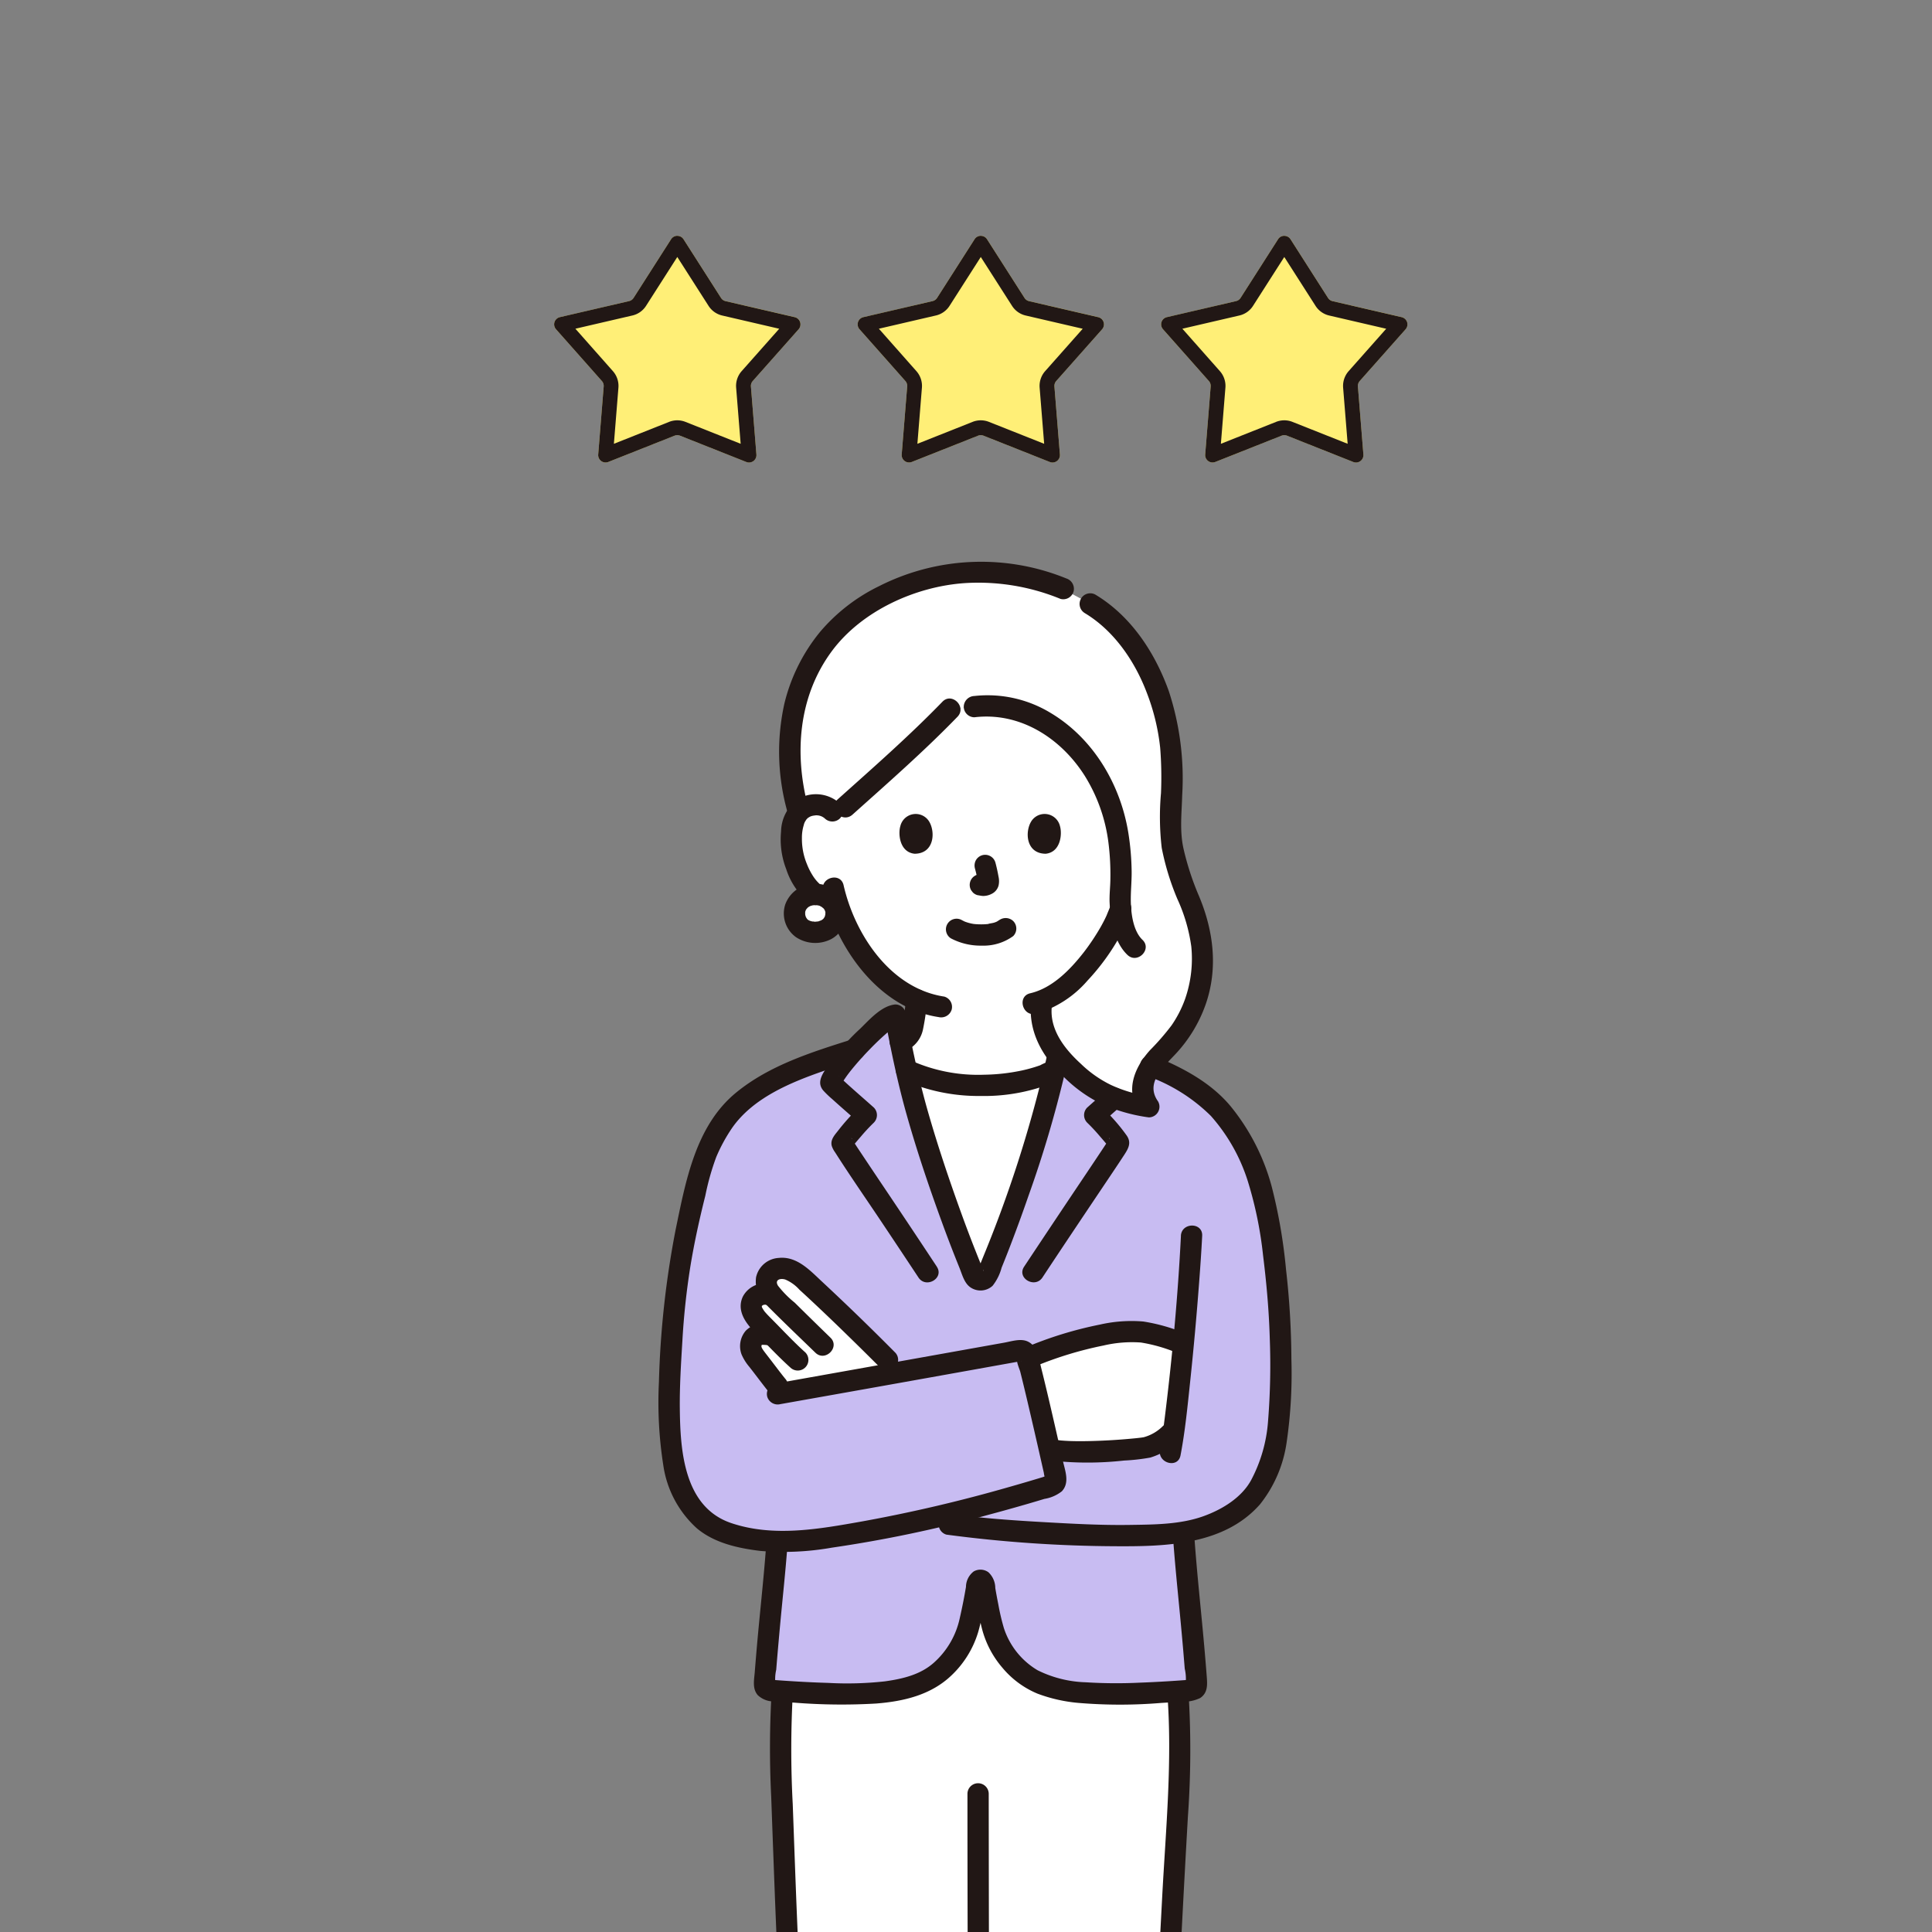 <svg xmlns="http://www.w3.org/2000/svg" width="261" height="261"><rect width="100%" height="100%" fill="#808080" stroke="none"/><defs><clipPath id="a"><path transform="translate(.166 .239)" fill="#fff" stroke="#707070" d="M0 0h261v261H0z"/></clipPath><clipPath id="c"><path transform="translate(.166 .071)" fill="#fff" stroke="#707070" d="M0 0h261v261H0z"/></clipPath></defs><g transform="translate(-.166 -.239)" clip-path="url(#a)"><g clip-path="url(#a)"><g transform="translate(0 47.168)" clip-path="url(#c)"><path d="M128.498 48.886c-3.712 3.84-7.766 7.472-11.816 11.1l-2.232 2-.133.119-1.712.517a3.125 3.125 0 00-2.257-.827 2.9 2.9 0 00-2.6 1.446c-.884 1.534-.847 4.36-.253 6.109a9.431 9.431 0 002.769 4.491 3.377 3.377 0 002.872.72 23.744 23.744 0 004.505 8.5 17.578 17.578 0 006.363 5.08 27.909 27.909 0 01-.319 2.362c-.244 1.351-.177 2.562-1.893 3.286.225 1.123.5 2.429.817 3.823a23.56 23.56 0 009.892 2.079 24.189 24.189 0 0010.123-1.978c.164-.717.316-1.412.454-2.072a12.423 12.423 0 01-.719-.986 9.31 9.31 0 01-1.427-6.383c5.195-2.037 9.42-9.267 10.142-11.23a11.591 11.591 0 00.5-1.247c-.068-.63-.08-1.048-.08-1.048.442-6.58-.2-12.836-4.069-18.4-3.533-5.084-9.267-8.644-15.62-7.818l-3.3.354z" fill="#fff"/><path d="M136.533 117.579c1.487-4.083 3-8.617 4.364-13.2.653-2.194 1.238-4.53 1.729-6.665a24.242 24.242 0 01-10.125 1.974 23.773 23.773 0 01-9.893-2.066c.494 2.162 1.085 4.533 1.748 6.757a218.231 218.231 0 007.414 21.032.928.928 0 001.713 0c.962-2.288 2-4.948 3.05-7.832zm-12.396 202.237c2.033-1.417 3.83-2.662 4.406-3.022 3.7-2.309 3.284-5.451 3.2-7.6a71.497 71.497 0 00-.285-4.2c-.515.615-1.026 1.246-1.026 1.246a68.638 68.638 0 01-9.71 7.927 7.793 7.793 0 01-6.93.922c-2.134-.777-4.032-2.346-3.761-4.956l.188-1.816-.349.359c-2.4 2.458-5.036 4.876-7.433 7.262a8.255 8.255 0 00-2.724 5.869 5.026 5.026 0 002.385 3.763 9.642 9.642 0 004.331 1.525 16.366 16.366 0 0010.192-2.092c.559-.323 4.326-2.966 7.513-5.186z" fill="#fff"/><path d="M134.02 255.996h-1.586c-4.861.1-12.17.189-17.422.186.875 14.229 1.75 28.074 2.041 40.61a10.277 10.277 0 01-1.962 5.634 41.624 41.624 0 01-4.868 5.888l-.189 1.818c-.271 2.61 1.627 4.179 3.761 4.956a7.8 7.8 0 006.93-.921 68.591 68.591 0 009.71-7.927s.379-.467.812-.99h2.539l.935.99a68.638 68.638 0 009.71 7.927 7.793 7.793 0 006.93.921c2.134-.777 4.032-2.346 3.761-4.956l-.188-1.816a41.77 41.77 0 01-4.869-5.89 10.275 10.275 0 01-1.962-5.634c.293-12.643 1.181-26.617 2.061-40.973-5.284.14-10.143.172-16.145.177z" fill="#fff"/><path d="M141.02 319.816c-2.033-1.417-3.83-2.662-4.406-3.022-3.7-2.31-3.284-5.451-3.2-7.6a39.225 39.225 0 01.375-3.94l.935.99a68.638 68.638 0 009.71 7.927 7.793 7.793 0 006.93.921c2.134-.777 4.032-2.346 3.761-4.956l-.188-1.816.349.359c2.4 2.458 5.036 4.876 7.433 7.262a8.255 8.255 0 012.724 5.869 5.026 5.026 0 01-2.385 3.763 9.642 9.642 0 01-4.331 1.525 16.365 16.365 0 01-10.192-2.092c-.559-.323-4.326-2.966-7.513-5.186zm15.752-150.773c3.456 9.925 2.932 20.734 2.334 31.226-1.778 31.2-3.139 69.768-5.5 101.008a.719.719 0 01-.51.638 37.546 37.546 0 01-20.572.076 37.526 37.526 0 01-20.563-.076.721.721 0 01-.51-.643c-2.22-32.661-4.375-68.417-5.5-101-.362-10.5-1.121-21.3 2.334-31.226l4.411-5.734h41.547l2.524 5.734zm-1.333-35.874a9.807 9.807 0 00-1.922-.21 27.69 27.69 0 00-8.1 1.385 43.509 43.509 0 00-6.458 2.213c.9 3.024 2.268 8.232 3.309 12.393.355.047.559.076.559.076 3.112.453 10.644-.1 12.35-.438a9.011 9.011 0 003.126-1.872l.428-.385c.418-3.043.879-7.319 1.292-11.712l-.446-.163a30.209 30.209 0 00-4.135-1.287zm-37.973 1.034c-3.01-2.963-6.864-6.669-9.226-8.761a4.074 4.074 0 00-2.162-1.013 2.369 2.369 0 00-1.916.581 1.97 1.97 0 00-.3 2.183 3.5 3.5 0 00.516.773l-.512-.052a2.062 2.062 0 00-1.838.606 1.615 1.615 0 00-.25 1.7 6.257 6.257 0 001.387 1.819c.449.449.892.9 1.335 1.359l-.6-.045a2 2 0 00-1.967.492 1.882 1.882 0 00-.27 1.637 4.478 4.478 0 00.81 1.3c1 1.29 1.787 2.355 2.719 3.518l.341.426c2.557-.492 9.093-1.65 15.769-2.827l-1.22-1.1a326.306 326.306 0 00-2.62-2.606zM114.317 62.2l-1.736.4a3.128 3.128 0 00-2.233-.8 3 3 0 00-2.3 1.007c-3.217-11.37.369-20.175 5.678-25.257a28.632 28.632 0 0118.4-7.192A29.16 29.16 0 01143.07 32.3c5.606 2.938 5.488 2.885 8.054 5.361 4.026 3.884 6.823 10.872 7.269 17.129a80.76 80.76 0 01-.168 9.745c0 3.677 1.865 8.462 2.815 10.642a17.573 17.573 0 01-2.849 19.018c-1.5 1.65-3.4 3.239-3.652 5.43a4.14 4.14 0 00.83 2.96c-3.005-.374-6.923-1.8-9.013-3.715a21.819 21.819 0 01-4-4.215 9.314 9.314 0 01-1.428-6.382c5.195-2.038 9.423-9.269 10.146-11.232l.488-1.325c-.06-.587-.072-.97-.072-.97.442-6.58-.2-12.836-4.069-18.4-3.533-5.084-9.267-8.644-15.62-7.818l-3.3.354c-3.712 3.84-7.766 7.472-11.816 11.1l-2.232 2-.133.119m-4.021 11.808a2.629 2.629 0 012.8 2.528 2.583 2.583 0 01-2.8 2.575 2.555 2.555 0 01-2.8-2.575 2.626 2.626 0 012.8-2.528z" fill="#fff"/><path d="M172.535 125.504c-.677-6.028-1.442-12.114-4.273-17.536a24.551 24.551 0 00-3.39-4.955 18.225 18.225 0 00-4.691-3.672 35.541 35.541 0 00-4.573-2.237 5.379 5.379 0 00-1.069 2.521 4.14 4.14 0 00.83 2.96c-3.005-.374-6.923-1.8-9.013-3.715a29.752 29.752 0 01-3.276-3.229c-.562 2.631-1.311 5.813-2.184 8.742a218.233 218.233 0 01-7.414 21.032.928.928 0 01-1.713 0 218.231 218.231 0 01-7.414-21.032 140.525 140.525 0 01-3.246-14.179c-.744 0-3.284 2.286-5.453 4.661a63.848 63.848 0 00-10.851 4.148 28.612 28.612 0 00-3.225 1.962c-2.961 2.069-4.744 4.786-6.3 8.676-2.667 9.732-4.222 16.3-4.711 25.925a71.09 71.09 0 00.51 14.511 16.552 16.552 0 004.341 8.873c2.246 2.342 6.55 3.232 9.646 3.431a182.317 182.317 0 01-.266 3.186c-.582 5.757-1.028 10.53-1.358 15.008a.765.765 0 00.69.827c4.248.331 12.126.819 16.252.137 2.875-.482 4.845-1.035 6.677-2.595a11.838 11.838 0 003.845-5.714 62.352 62.352 0 001.276-6.236c.043-.252.244-.482.446-.467.2-.014.4.216.446.467a62.9 62.9 0 001.272 6.232 11.9 11.9 0 003.853 5.714c1.833 1.56 3.8 2.113 6.677 2.595 4.126.683 12 .194 16.252-.137a.77.77 0 00.69-.827c-.331-4.478-.776-9.251-1.366-15.008a206.561 206.561 0 01-.384-4.881c4.081-.549 8.644-3.248 10.221-6.11 1.978-3.587 2.541-6.536 2.761-11.187a113.056 113.056 0 00-.515-17.888zm-67 15.227l-.341-.426c-.932-1.164-1.715-2.228-2.719-3.518a4.483 4.483 0 01-.81-1.3 1.88 1.88 0 01.27-1.637 2 2 0 011.967-.492l.6.045c-.443-.456-.887-.911-1.335-1.359a6.257 6.257 0 01-1.387-1.819 1.615 1.615 0 01.25-1.7 2.064 2.064 0 011.838-.606s.2.019.512.052a3.523 3.523 0 01-.516-.773 1.97 1.97 0 01.3-2.183 2.366 2.366 0 011.916-.581 4.08 4.08 0 012.162 1.013c2.362 2.091 6.217 5.8 9.226 8.761.993.978 1.895 1.875 2.62 2.606l1.22 1.1c-6.676 1.176-13.211 2.335-15.769 2.827zm53.191 5.594l-.428.385a9.011 9.011 0 01-3.126 1.872c-1.706.334-9.238.891-12.35.438 0 0-.2-.029-.558-.076-1.041-4.162-2.411-9.369-3.309-12.393a43.453 43.453 0 016.458-2.213 27.667 27.667 0 018.1-1.385 9.813 9.813 0 011.922.21 30.338 30.338 0 014.135 1.287l.446.163c-.413 4.392-.875 8.668-1.292 11.712z" fill="#c8bcf2"/><g fill="#211715"><path d="M122.508 95.032a4.025 4.025 0 002.348-2.895 34.258 34.258 0 00.577-4 1.443 1.443 0 00-1.438-1.438 1.476 1.476 0 00-1.438 1.438c-.032.339-.091.679-.114 1.019.006-.088.037-.267.01-.077l-.037.256q-.039.26-.081.52c-.075.463-.139.929-.228 1.389a4.548 4.548 0 01-.147.579l-.053.145c-.019-.012.186-.375.058-.146-.046.082-.087.165-.139.244-.027.042-.162.222 0 .01s.027-.04-.016 0c-.1.1-.393.3-.025.056a4.944 4.944 0 01-.73.409 1.438 1.438 0 00-.661.859 1.468 1.468 0 00.145 1.108 1.449 1.449 0 00.859.661 1.674 1.674 0 001.108-.145zm19.238 223.543c-1.335-.93-2.662-1.872-4.019-2.77a6.048 6.048 0 01-2.558-2.663 7.5 7.5 0 01-.356-3.123 41.259 41.259 0 01.36-4.386l-2.4.635a56.132 56.132 0 005.041 4.706q1.847 1.529 3.779 2.954a17.951 17.951 0 003.879 2.378 9.062 9.062 0 008.479-.934 6.119 6.119 0 002.405-3.144 9.616 9.616 0 00.019-3.91l-2.454 1.016c2.19 2.246 4.479 4.39 6.724 6.58 1.64 1.6 4.446 4.4 3.039 6.951-1.384 2.511-4.866 3-7.443 2.912a14.465 14.465 0 01-7.4-2.283c-2.4-1.585-4.735-3.273-7.094-4.918-1.522-1.06-2.96 1.431-1.451 2.483 2.376 1.656 4.725 3.365 7.148 4.954a17.334 17.334 0 008.952 2.643c3.4.076 7.168-.821 9.312-3.666 2.2-2.915.917-6.649-1.2-9.215a51.917 51.917 0 00-4.25-4.224c-1.456-1.4-2.9-2.805-4.309-4.251-.808-.828-2.587-.26-2.454 1.016a7.8 7.8 0 01.084 3.146 3.467 3.467 0 01-1.667 1.8 6.457 6.457 0 01-6.872-.413 58.211 58.211 0 01-10.239-8.615 1.447 1.447 0 00-2.4.635 48.1 48.1 0 00-.463 5.151 10.05 10.05 0 00.535 4.084 8.438 8.438 0 003.461 3.962c1.479.959 2.915 1.985 4.361 2.993 1.522 1.06 2.96-1.431 1.451-2.483z"/><path d="M148.118 302.086a23.766 23.766 0 001.825 2.649q1.091 1.44 2.294 2.789c1.592 1.785 3.3 3.464 5.019 5.125a1.438 1.438 0 002.033-2.033c-1.674-1.617-3.336-3.251-4.891-4.983a29.6 29.6 0 01-3.8-5 1.438 1.438 0 00-2.48 1.453zm-23.257 18.972c1.431-1 2.853-2.013 4.316-2.964a8.5 8.5 0 003.506-3.99 9.909 9.909 0 00.539-4 81.583 81.583 0 00-.324-5.112c-.109-1.1-1.576-2.071-2.454-1.016a34.848 34.848 0 01-4.275 4.243 57.575 57.575 0 01-6.171 4.705 6.427 6.427 0 01-6.757.336 3.467 3.467 0 01-1.667-1.8 7.809 7.809 0 01.084-3.146c.132-1.274-1.641-1.85-2.454-1.016-2.536 2.6-5.234 5.034-7.782 7.62-2.25 2.284-4.1 5.859-2.611 9.034 1.506 3.206 5.267 4.448 8.55 4.669a17.53 17.53 0 0010.036-2.409c2.576-1.559 4.995-3.436 7.463-5.157 1.507-1.051.072-3.544-1.451-2.483-2.193 1.529-4.375 3.074-6.587 4.576a14.989 14.989 0 01-6.665 2.536c-2.716.319-6.086.06-8.088-2.027-2.054-2.14-.206-5.115 1.5-6.822 2.529-2.529 5.168-4.944 7.666-7.5l-2.454-1.016a9.6 9.6 0 00.019 3.91 6.119 6.119 0 002.405 3.144 9.069 9.069 0 008.344.99 17.447 17.447 0 004.014-2.433q1.817-1.335 3.559-2.771a39.092 39.092 0 005.353-5.145l-2.454-1.016c.155 1.558.237 3.12.305 4.684a8.778 8.778 0 01-.272 3.268 5.607 5.607 0 01-2.5 2.774c-1.4.921-2.772 1.9-4.148 2.855-1.507 1.05-.072 3.544 1.451 2.483z"/><path d="M107.903 312.645c1.716-1.662 3.421-3.341 5.012-5.125q1.172-1.315 2.238-2.717a21.255 21.255 0 001.865-2.706 1.438 1.438 0 00-2.483-1.451 27.772 27.772 0 01-3.782 4.983c-1.555 1.732-3.214 3.365-4.885 4.983a1.438 1.438 0 002.033 2.033z"/><path d="M104.414 181.54a130.42 130.42 0 00-.065 14.225q.247 6.857.508 13.714.556 14.005 1.305 28c.982 18.633 2.163 37.254 3.413 55.871l.265 3.93c.075 1.118-.1 2.7.525 3.679s1.954 1.131 2.986 1.378c1.114.266 2.242.473 3.376.633a39.472 39.472 0 0014.5-.577c1.8-.421 1.039-3.194-.764-2.772a36.435 36.435 0 01-12.1.679 33.183 33.183 0 01-3.039-.469q-.608-.122-1.211-.266-.449-.107-.893-.226l-.295-.081q-.571-.261-.062.237c-.154-.014-.4-5.935-.438-6.487q-.9-13.476-1.745-26.957c-1.116-18.049-2.112-36.106-2.854-54.175-.206-5.023-.38-10.047-.566-15.071a138.5 138.5 0 01.027-15.267c.135-1.846-2.741-1.837-2.875 0z"/><path d="M130.862 195.37q0 8.967.023 17.934.024 12.655.055 25.309.031 13.545.066 27.09l.057 23.23q.016 6.865.028 13.729v.77a1.438 1.438 0 002.875 0q0-6.1-.023-12.209-.026-11.188-.055-22.376l-.066-26.923q-.026-12.913-.057-25.822-.018-9.545-.028-19.09v-1.637a1.438 1.438 0 00-2.875 0z"/><path d="M157.839 181.547c.738 9.23-.178 18.532-.668 27.753q-.7 13.215-1.327 26.435c-.87 17.788-1.73 35.578-2.91 53.349q-.236 3.557-.492 7.112l-.133 1.827-.068.909-.022.3q-.121.643.208-.058c-.044-.069-3.161.748-3.462.8a35.943 35.943 0 01-14.372-.355c-1.8-.42-2.568 2.351-.764 2.772a38.819 38.819 0 0013.494.711 41.991 41.991 0 003.175-.5 13.7 13.7 0 003.329-.887c1.022-.508 1.189-1.435 1.268-2.484q.125-1.672.245-3.344c.645-8.983 1.187-17.975 1.685-26.967 1.021-18.462 1.844-36.935 2.8-55.4q.388-7.507.817-15.013a125.661 125.661 0 00.073-16.962c-.147-1.832-3.023-1.848-2.875 0z"/><path d="M158.618 160.523c.249 3.581.617 7.146.958 10.718q.231 2.418.441 4.837l.2 2.425a5.933 5.933 0 01.1 2.161l.367-.631c.046-.055.549-.038.049-.028-.1 0-.2.015-.3.023l-.747.055q-.875.063-1.752.116c-1.254.077-2.509.142-3.764.187a66.021 66.021 0 01-7.333-.05 15.635 15.635 0 01-6.5-1.626 10.336 10.336 0 01-4.559-5.712 30.5 30.5 0 01-.745-3.182q-.221-1.1-.41-2.206a2.946 2.946 0 00-.927-2.138 1.833 1.833 0 00-1.987-.112 2.66 2.66 0 00-1.047 2.087 72.706 72.706 0 01-.837 4.216 11.186 11.186 0 01-3.454 5.985c-1.83 1.662-4.265 2.227-6.655 2.561a46.341 46.341 0 01-7.684.209c-1.405-.04-2.81-.106-4.213-.188q-.956-.056-1.911-.122l-.874-.063-.311-.023-.3-.023c-.18-.017-.132-.005.146.036l.369.635a5.542 5.542 0 01.09-2.021q.079-.994.163-1.987.2-2.317.415-4.633c.308-3.275.662-6.547.912-9.827.14-1.845-2.736-1.836-2.875 0-.345 4.536-.86 9.058-1.252 13.591q-.136 1.568-.26 3.137c-.083 1.061-.361 2.256.4 3.14a3.12 3.12 0 002.394.845q1.258.093 2.518.17a79.954 79.954 0 0011.088.121c3.732-.294 7.419-1.159 10.189-3.818a13.346 13.346 0 003.569-5.762c.257-.854.435-1.736.615-2.608a25.928 25.928 0 01.754-3.859l-.369.635.16-.173-.635.369.2-.059h-.764l.2.059-.635-.369.16.173-.369-.635a22.177 22.177 0 01.662 3.424c.177.88.359 1.761.586 2.629a13.121 13.121 0 002.726 5.155 12.328 12.328 0 004.735 3.5 20.865 20.865 0 005.553 1.256 67.38 67.38 0 0011.2 0q1.313-.074 2.625-.167a5.319 5.319 0 002.6-.488c1.078-.71.977-1.867.891-2.987q-.12-1.557-.254-3.112c-.451-5.285-1.057-10.555-1.424-15.846-.128-1.836-3-1.849-2.875 0zm-16.176-10.109a44.638 44.638 0 009.584-.034 26.672 26.672 0 003.531-.4 8.95 8.95 0 003.76-2.243c1.384-1.234-.656-3.262-2.033-2.033a5.8 5.8 0 01-2.6 1.524c-.087.017-.175.027-.262.042-.331.059.108-.012-.047.008q-.36.044-.721.083a80.965 80.965 0 01-6.553.394c-.76.014-1.52.015-2.279-.009a25.543 25.543 0 01-1.378-.081c-.063-.006-.553-.065-.233-.02a1.486 1.486 0 00-1.768 1 1.447 1.447 0 001 1.768zm-2.298-12.815a49.512 49.512 0 019.089-2.756 16.875 16.875 0 015.057-.407 21.358 21.358 0 014.9 1.407c1.746.622 2.5-2.154.764-2.772a24.43 24.43 0 00-5.354-1.475 19.213 19.213 0 00-5.85.418 51.783 51.783 0 00-10.058 3.1 1.446 1.446 0 00-.516 1.967 1.477 1.477 0 001.967.516zm-19.042-1.805a338.3 338.3 0 00-9.846-9.546c-1.649-1.531-3.413-3.5-5.885-3.24a3.331 3.331 0 00-3.066 2.616 4.216 4.216 0 001.471 3.8c2.145 2.162 4.357 4.268 6.544 6.388 1.329 1.288 3.365-.742 2.033-2.033q-2.427-2.353-4.829-4.73a13.779 13.779 0 01-2.256-2.289c-.486-.8.305-1.04.982-.833a5.391 5.391 0 011.918 1.379q1.022.932 2.028 1.88 2.236 2.1 4.433 4.249 2.237 2.177 4.441 4.389a1.438 1.438 0 002.033-2.033z"/><path d="M103.867 126.478a3.327 3.327 0 00-3.343 1.744c-.719 1.52-.036 2.947.965 4.132.822.973 1.783 1.85 2.672 2.761.906.927 1.823 1.844 2.787 2.711a1.438 1.438 0 002.033-2.033c-1.553-1.394-2.976-2.922-4.442-4.405-.346-.35-.7-.694-1.018-1.066-.028-.032-.147-.186-.059-.068-.073-.1-.142-.2-.206-.307a2.565 2.565 0 01-.176-.316c.06.14-.01-.042-.015-.088.029.275.039-.19.009-.007s.021-.311-.013.02c.01-.1.1-.149-.016-.017.029-.032.252-.216.1-.109s.086-.039.111-.053c.115-.065-.15.029.093-.029.088-.021.2-.029.047-.019a2.411 2.411 0 01.466.025 1.439 1.439 0 001.438-1.438 1.482 1.482 0 00-1.438-1.438z"/><path d="M103.903 131.922a3.344 3.344 0 00-2.984.913 3.207 3.207 0 00-.577 3.2 6.615 6.615 0 001.044 1.678l.239.307.1.124.459.6c.661.865 1.32 1.732 2 2.583a1.44 1.44 0 002.033 0 1.48 1.48 0 000-2.033q-.38-.473-.75-.954l-.067-.087-.145-.19-.365-.479q-.38-.5-.76-.993c-.183-.236-.365-.474-.548-.709-.018-.023-.278-.371-.078-.1-.059-.08-.119-.159-.177-.24s-.112-.163-.163-.248c-.019-.032-.184-.318-.091-.142.083.156-.028-.1-.039-.126-.083-.236 0 .252 0 .076v-.234c0-.264-.06.217-.012.05a1.237 1.237 0 00.058-.228l-.079.174a1 1 0 01.061-.116c.132-.076-.269.267-.032.047.2-.182-.171.106-.031.014.247-.162-.011.038-.063 0a.952.952 0 00.214-.064c.143-.066-.321.007-.063.006.081 0 .162-.006.243 0a5.218 5.218 0 01.579.05 1.439 1.439 0 001.438-1.438 1.483 1.483 0 00-1.438-1.438zm55.799-11.9c-.411 8.139-1.161 16.293-2.161 24.381-.186 1.505-.373 2.982-.668 4.522-.346 1.808 2.424 2.583 2.772.764.635-3.319.959-6.711 1.314-10.069q.7-6.629 1.2-13.277c.16-2.105.307-4.212.413-6.321.093-1.849-2.782-1.844-2.875 0z"/><path d="M115.266 93.485c-5.457 1.725-11.141 3.494-15.641 7.176-5.5 4.492-6.829 12-8.194 18.571a124.706 124.706 0 00-2.249 20.552 54.893 54.893 0 00.586 11.2 14.2 14.2 0 004.544 8.556c2.372 1.989 5.55 2.682 8.548 3.047a37.4 37.4 0 009.673-.435 174.5 174.5 0 0021.223-4.457q2.568-.686 5.121-1.427 1.194-.347 2.384-.707a5.109 5.109 0 002.352-1.024c1.085-1.154.453-2.736.15-4.077l-.9-3.97c-.667-2.916-1.338-5.832-2.065-8.734-.314-1.254-.463-2.8-1.745-3.435-.97-.482-2.22-.045-3.238.137q-14.363 2.574-28.729 5.134l-2.269.4a1.45 1.45 0 00-1 1.768 1.47 1.47 0 001.768 1q13.177-2.335 26.348-4.7l5.56-1a2.153 2.153 0 00.507-.091c.2-.1.316.109-.08-.109-.211-.116-.32-.16-.34-.089-.1.349.331 1.277.422 1.636.322 1.282.63 2.568.934 3.854a886.316 886.316 0 011.864 8.092l.378 1.668a3.8 3.8 0 00.167.737c.156.329-.029.114.068.006.487-.55-.137-.217-.361-.149q-2.251.686-4.515 1.327a203.139 203.139 0 01-19.956 4.672c-5.77 1.021-11.9 2.14-17.612.221-6.426-2.159-6.909-9.815-6.965-15.547-.029-3.033.166-6.071.349-9.1a99.148 99.148 0 011.057-9.9c.531-3.278 1.238-6.492 2.044-9.7a34.192 34.192 0 011.468-5.2 22.374 22.374 0 012.148-3.945c2.812-4.03 7.814-6.107 12.294-7.667a170.972 170.972 0 014.671-1.533c1.758-.556 1.007-3.332-.764-2.772z"/><path d="M155.239 98.462a23.345 23.345 0 018.511 5.366 24.262 24.262 0 014.993 8.833 52.687 52.687 0 012.052 9.982c.464 3.73.8 7.468.908 11.227a95.551 95.551 0 01-.234 11.224 20.07 20.07 0 01-2.281 7.925c-1.3 2.387-3.927 3.972-6.419 4.871-3.152 1.138-6.691 1.139-10.006 1.187-3.847.057-7.694-.157-11.533-.373-4.154-.234-8.316-.522-12.44-1.083a1.488 1.488 0 00-1.768 1 1.447 1.447 0 001 1.768 178.473 178.473 0 0022.994 1.569c6.739.036 14.552-.185 19.373-5.668a17.328 17.328 0 003.587-8.331 64.139 64.139 0 00.649-11.251 110.45 110.45 0 00-.727-12.147 71.679 71.679 0 00-1.918-11.135 29.094 29.094 0 00-5.578-10.922c-2.7-3.235-6.552-5.249-10.4-6.815a1.447 1.447 0 00-1.768 1 1.472 1.472 0 001 1.768z"/><path d="M140.996 125.647c2.8-4.244 5.634-8.463 8.465-12.685.873-1.3 1.752-2.6 2.608-3.917.553-.85.975-1.633.287-2.6a25.2 25.2 0 00-3.289-3.746v2.033c.878-.786 1.765-1.56 2.645-2.343 1.384-1.233-.655-3.26-2.033-2.033-.88.783-1.767 1.558-2.645 2.343a1.449 1.449 0 000 2.033 24.774 24.774 0 011.737 1.865c.314.358.626.719.928 1.088.043.052.449.48.209.258.126.116.218.48.034-.057v-.764c.121-.51.171-.334.04-.149-.08.113-.149.239-.224.355-.255.4-.518.794-.779 1.188-.9 1.353-1.8 2.7-2.708 4.05q-3.893 5.8-7.756 11.628c-1.021 1.549 1.467 2.991 2.483 1.451zm-14.265-1.452q-3.852-5.834-7.752-11.628-1.334-1.989-2.661-3.982c-.267-.4-.535-.808-.8-1.215-.083-.129-.157-.272-.249-.4-.139-.185-.061-.277.04.149v.764c-.167.516-.1.19.031.057q.133-.178.01-.014l.2-.244c.307-.365.614-.729.929-1.088a24.952 24.952 0 011.739-1.865 1.448 1.448 0 000-2.033c-.912-.814-1.836-1.616-2.75-2.429-.45-.4-.9-.8-1.341-1.212-.164-.152-.322-.311-.485-.464-.228-.214-.117-.156-.036-.008l.2.725c.055.487-.087.425.142.034.12-.206.252-.406.386-.6.255-.376.53-.738.814-1.093a40.283 40.283 0 012.515-2.821 35.729 35.729 0 012.368-2.253 9.553 9.553 0 01.866-.684 2.616 2.616 0 00.426-.266c.125-.155.048-.009-.215.016l-1.39-1.054c.812 4.443 1.739 8.871 2.97 13.219 1.38 4.874 3.01 9.691 4.75 14.448a183.77 183.77 0 002.339 6.076c.367.9.65 2.1 1.507 2.667a2.406 2.406 0 002.975-.225 6.739 6.739 0 001.216-2.442q.647-1.59 1.259-3.194 1.247-3.257 2.386-6.554a154.9 154.9 0 004.889-16.49l-1.385 1.055h.007a1.459 1.459 0 001.387-1.055q.229-1.031.446-2.063c.379-1.8-2.392-2.577-2.772-.764q-.217 1.033-.446 2.063l1.387-1.055h-.007a1.459 1.459 0 00-1.387 1.055 169.911 169.911 0 01-8.225 25.47q-.254.635-.515 1.269a3.7 3.7 0 00-.2.49l-.1.242a.5.5 0 01.7-.171c.257.014.147.3.062-.07a5.185 5.185 0 00-.3-.74q-.288-.7-.569-1.412-1.148-2.888-2.2-5.814c-1.574-4.362-3.051-8.77-4.332-13.226s-2.23-8.989-3.062-13.541a1.436 1.436 0 00-1.395-1.058c-1.84.173-3.46 2.032-4.7 3.244a29.423 29.423 0 00-4.945 5.885c-.5.849-.765 1.681-.071 2.5a13.23 13.23 0 001.221 1.171c1.18 1.07 2.387 2.108 3.575 3.169v-2.032a29 29 0 00-2.866 3.2c-.462.579-1 1.186-.78 1.995a3.254 3.254 0 00.447.849c1.985 3.117 4.1 6.155 6.154 9.226q2.565 3.833 5.107 7.68c1.014 1.538 3.5.1 2.483-1.451z"/><path d="M121.884 98.857a25.2 25.2 0 0010.772 2.273 25.032 25.032 0 0010.7-2.179l-.725.2h.007a1.438 1.438 0 000-2.875 6.668 6.668 0 00-1.952.708 20.174 20.174 0 01-2.463.7 26.292 26.292 0 01-5.1.574 22.155 22.155 0 01-9.788-1.875 1.478 1.478 0 00-1.967.516 1.449 1.449 0 00.516 1.958zm6.775-19.003a8.586 8.586 0 004.132.965 6.814 6.814 0 004.252-1.289 1.44 1.44 0 000-2.033 1.483 1.483 0 00-2.033 0c.5-.387-.011-.013-.168.069-.121.064-.444.165.011.009-.112.038-.221.085-.334.121-.3.1-.638.113-.936.213.152-.052.238-.029.022-.007a8.553 8.553 0 01-.941.042 8.591 8.591 0 01-.872-.044l-.155-.017a6.072 6.072 0 00.135.018 5.869 5.869 0 01-.874-.194c-.122-.037-.242-.081-.362-.122-.321-.11.305.146.015.009-.15-.07-.3-.144-.444-.221a1.438 1.438 0 00-1.451 2.483zm3.208-9.485a18.312 18.312 0 01.433 1.98l-.051-.382a1.2 1.2 0 01.007.273l.051-.382a.652.652 0 01-.03.123l.145-.344a.525.525 0 01-.043.079l.225-.291a.418.418 0 01-.065.064l.291-.225a1.209 1.209 0 01-.157.083l.344-.145a1.128 1.128 0 01-.265.077l.382-.051a1.061 1.061 0 01-.248 0l.382.051c-.093-.013-.185-.036-.279-.048a1.1 1.1 0 00-.574-.026 1.073 1.073 0 00-.535.17 1.437 1.437 0 00-.515 1.967l.225.291a1.437 1.437 0 00.635.369c.25.034.494.1.748.108a2.466 2.466 0 001.151-.28 1.756 1.756 0 00.944-1.144 2.692 2.692 0 00-.009-1.185 22.38 22.38 0 00-.419-1.9 1.439 1.439 0 00-1.768-1 1.455 1.455 0 00-.859.661 1.512 1.512 0 00-.145 1.108zm-10.064-5.721c-.331 1.075-.115 3.547 1.921 3.758 2.691-.016 2.834-3.005 1.928-4.411a2.131 2.131 0 00-3.849.653zm21.551 0c.331 1.075.115 3.547-1.921 3.758-2.691-.017-2.835-3.005-1.928-4.411a2.131 2.131 0 013.85.653zM112.286 76.07a4.34 4.34 0 001.015-.08 1.609 1.609 0 00.859-.661 1.07 1.07 0 00.17-.535 1.082 1.082 0 00-.026-.574l-.145-.344a1.444 1.444 0 00-.516-.516l-.344-.145a1.45 1.45 0 00-.764 0l-.085.013.382-.051a2.791 2.791 0 01-.548.016 1.477 1.477 0 00-1.438 1.438l.051.382a1.437 1.437 0 00.369.635l.291.225a1.428 1.428 0 00.725.2z"/><path d="M111.077 72.668c.148.1-.211-.2-.244-.235a6.76 6.76 0 01-.394-.418 5.78 5.78 0 01-.528-.738 9.027 9.027 0 01-.737-1.481 8.832 8.832 0 01-.674-3.491 5.762 5.762 0 01.247-1.765 1.677 1.677 0 01.236-.571c.043-.075.094-.144.139-.218-.187.311-.044.045.034-.029a3.165 3.165 0 01.259-.242c-.236.18.134-.06.155-.07a1.767 1.767 0 01.576-.162 1.687 1.687 0 011.447.394 1.47 1.47 0 002.033 0 1.452 1.452 0 000-2.033 4.816 4.816 0 00-5.745-.539 5.579 5.579 0 00-2.2 4.339 11.1 11.1 0 00.7 5.083 9.631 9.631 0 003.251 4.659 1.45 1.45 0 001.967-.516 1.466 1.466 0 00-.516-1.967z"/><path d="M111.347 73.409c1.729 7.568 7.431 15.828 15.613 17.062a1.484 1.484 0 001.768-1 1.448 1.448 0 00-1-1.768c-7.254-1.094-12.076-8.36-13.6-15.053-.411-1.8-3.184-1.04-2.772.764zm28.757 16.621a14.524 14.524 0 006.979-4.491 30.047 30.047 0 004.477-6.185 16.3 16.3 0 00.591-1.183c.075-.169.146-.34.217-.511.019-.046.121-.286.04-.1-.09.207.022-.038.034-.066.075-.167.145-.338.214-.507.107-.263.2-.53.3-.8a1.451 1.451 0 00-1-1.768 1.466 1.466 0 00-1.768 1c-.157.444-.346.852-.517 1.292-.129.33.134-.267.016-.03-.035.07-.065.144-.1.216-.213.461-.454.911-.7 1.353a30.721 30.721 0 01-2.295 3.45c-1.922 2.465-4.323 4.876-7.254 5.557-1.8.418-1.039 3.191.764 2.772z"/><path d="M146.679 35.877c3.983 2.382 6.79 6.506 8.411 10.779a29.117 29.117 0 011.808 7.441 50.479 50.479 0 01.109 6.125 36.1 36.1 0 00.1 7.393 34.8 34.8 0 002.106 6.887 22.773 22.773 0 011.889 6.437 16.572 16.572 0 01-.84 7.092 15.442 15.442 0 01-1.825 3.557 32.879 32.879 0 01-2.919 3.359c-2.105 2.341-3.427 5.511-1.388 8.367l1.241-2.163a18.259 18.259 0 01-5.117-1.508 15.66 15.66 0 01-4.071-2.86c-2.246-2.051-4.389-4.787-3.886-8.05a1.483 1.483 0 00-1-1.768 1.449 1.449 0 00-1.768 1c-.649 4.215 1.384 7.853 4.4 10.641a18.862 18.862 0 004.878 3.516 22.8 22.8 0 006.562 1.9 1.444 1.444 0 001.241-2.163c-1.793-2.51.758-4.666 2.383-6.418a19.011 19.011 0 004.038-6.649c1.717-4.89 1.08-9.977-.889-14.667a37.293 37.293 0 01-2.1-6.44c-.527-2.414-.235-4.744-.169-7.188a37.851 37.851 0 00-1.811-14.065c-1.862-5.2-5.11-10.156-9.934-13.042a1.439 1.439 0 00-1.451 2.483zm-2.484-4.671a30.509 30.509 0 00-25.287 1.058 24.465 24.465 0 00-7.947 6.159 24.293 24.293 0 00-4.824 9.672 30 30 0 00.469 14.882 1.439 1.439 0 002.772-.764c-1.955-7.207-1.385-15.038 3.162-21.175 4.05-5.466 11.337-8.755 18.009-9.195a29.254 29.254 0 0112.882 2.135 1.447 1.447 0 001.768-1 1.472 1.472 0 00-1-1.768z"/><path d="M127.481 47.87c-4.5 4.643-9.368 8.908-14.181 13.218-1.381 1.237.658 3.265 2.033 2.033 4.812-4.311 9.682-8.575 14.181-13.218 1.288-1.33-.743-3.365-2.033-2.033zm4.319 2.101c6.162-.74 11.674 2.81 14.9 7.893a22.361 22.361 0 013.209 9.049 34.406 34.406 0 01.261 4.927c-.012 1.082-.157 2.179-.1 3.258.129 2.365.62 5.267 2.405 6.974 1.338 1.279 3.374-.751 2.033-2.033-1.261-1.205-1.54-3.549-1.575-5.14-.031-1.368.129-2.746.11-4.119a35.71 35.71 0 00-.436-5.126c-1.042-6.567-4.725-12.827-10.515-16.276a16.393 16.393 0 00-10.292-2.283 1.483 1.483 0 00-1.438 1.438 1.446 1.446 0 001.438 1.438zm-21.498 25.376c.084 0 .169.008.253.009.235 0-.111-.015-.138-.024.122.041.261.047.386.083.074.021.145.047.219.071.214.068-.121-.047-.136-.059.106.086.265.136.381.213.041.027.237.175.026.014s-.022-.01.015.024c.085.079.153.173.236.253-.266-.257-.149-.211-.083-.1l.089.145c.028.045.049.1.078.151.051.081-.133-.371-.031-.059.019.058.114.288.083.332-.008.011-.034-.411-.024-.176 0 .07.009.139.009.21v.151c-.008.15-.092.293.021-.091-.037.124-.05.254-.09.378-.017.055-.042.108-.058.162.1-.376.111-.237.046-.127s-.12.19-.175.286c-.087.152.255-.288.08-.108-.031.032-.06.066-.091.1-.047.048-.1.091-.147.138-.183.176.295-.193.076-.059-.1.06-.193.124-.3.177-.135.069-.272.051.086-.029-.044.01-.093.035-.136.049a3.231 3.231 0 01-.357.1c-.152.032-.3-.022.079 0-.077 0-.16.014-.236.018a3.855 3.855 0 01-.408 0 1.291 1.291 0 00-.159-.014c.353-.028.239.037.077.005a3.22 3.22 0 01-.357-.093 1.361 1.361 0 00-.135-.047q.35.153.15.063a1.768 1.768 0 01-.123-.062c-.065-.035-.26-.111-.286-.179 0-.011.3.255.134.1-.047-.045-.1-.087-.144-.134-.031-.031-.059-.065-.089-.1-.174-.178.171.262.083.113-.061-.1-.132-.2-.188-.307-.072-.142-.037-.252.038.1-.009-.041-.031-.086-.044-.127-.035-.11-.057-.221-.082-.334-.059-.27.023.38.017.1 0-.049-.006-.1-.007-.146v-.216c.01-.17.091-.226-.019.106.042-.127.067-.268.106-.4.066-.219-.066.165-.068.154-.006-.056.1-.193.128-.241s.05-.076.074-.115c.132-.215-.255.271-.035.047.087-.088.2-.173.275-.267-.211.257-.2.147-.064.055.06-.04.121-.078.185-.113s.112-.052.163-.083q.151-.071-.173.07c.047-.019.094-.036.142-.052a3.941 3.941 0 01.453-.115c.147-.031.093.06-.142.019a2.019 2.019 0 00.334-.017 1.438 1.438 0 100-2.875 4.238 4.238 0 00-4.045 2.767 3.934 3.934 0 001.46 4.444 4.709 4.709 0 004.73.256 3.959 3.959 0 002.011-4.267 4.155 4.155 0 00-4.157-3.2 1.438 1.438 0 100 2.875z"/></g></g></g></g><path d="M131.657 32.319a1 1 0 011.685 0l5.063 7.923a1 1 0 00.617.436l9.341 2.166a1 1 0 01.522 1.637l-6.192 6.985a1 1 0 00-.248.744l.741 9.187a1 1 0 01-1.366 1.01l-8.952-3.553a1 1 0 00-.738 0l-8.95 3.553a1 1 0 01-1.366-1.007l.741-9.187a1 1 0 00-.248-.744l-6.192-6.988a1 1 0 01.522-1.637l9.341-2.166a1 1 0 00.617-.436z" fill="#ffef77"/><path d="M132.5 34.714l-4.22 6.6a2.984 2.984 0 01-1.85 1.307l-7.7 1.787 5.07 5.731a3.015 3.015 0 01.745 2.231l-.612 7.584 7.456-2.96a3 3 0 012.214 0l7.456 2.96-.612-7.584a3.014 3.014 0 01.745-2.231l5.077-5.727-7.7-1.787a2.984 2.984 0 01-1.85-1.307l-4.22-6.6m0-2.857a.992.992 0 01.843.462l5.063 7.923a1 1 0 00.617.436l9.341 2.166a1 1 0 01.522 1.637l-6.192 6.985a1 1 0 00-.248.744l.741 9.187a1 1 0 01-1.366 1.01l-8.952-3.553a1 1 0 00-.738 0l-8.95 3.549a1 1 0 01-1.366-1.007l.741-9.187a1 1 0 00-.248-.744l-6.192-6.988a1 1 0 01.522-1.637l9.341-2.166a1 1 0 00.617-.436l5.063-7.923a.992.992 0 01.842-.462z" fill="#211715"/><path d="M172.657 32.319a1 1 0 011.685 0l5.063 7.923a1 1 0 00.617.436l9.341 2.166a1 1 0 01.522 1.637l-6.192 6.985a1 1 0 00-.248.744l.741 9.187a1 1 0 01-1.366 1.01l-8.952-3.553a1 1 0 00-.738 0l-8.95 3.553a1 1 0 01-1.366-1.007l.741-9.187a1 1 0 00-.248-.744l-6.192-6.988a1 1 0 01.522-1.637l9.341-2.166a1 1 0 00.617-.436z" fill="#ffef77"/><path d="M173.5 34.714l-4.22 6.6a2.984 2.984 0 01-1.85 1.307l-7.7 1.787 5.07 5.731a3.015 3.015 0 01.745 2.231l-.612 7.584 7.456-2.96a3 3 0 012.214 0l7.456 2.96-.612-7.584a3.014 3.014 0 01.745-2.231l5.077-5.727-7.7-1.787a2.984 2.984 0 01-1.85-1.307l-4.22-6.6m0-2.857a.992.992 0 01.843.462l5.063 7.923a1 1 0 00.617.436l9.341 2.166a1 1 0 01.522 1.637l-6.192 6.985a1 1 0 00-.248.744l.741 9.187a1 1 0 01-1.366 1.01l-8.952-3.553a1 1 0 00-.738 0l-8.95 3.549a1 1 0 01-1.366-1.007l.741-9.187a1 1 0 00-.248-.744l-6.192-6.988a1 1 0 01.522-1.637l9.341-2.166a1 1 0 00.617-.436l5.063-7.923a.992.992 0 01.842-.462z" fill="#211715"/><path d="M90.657 32.319a1 1 0 011.685 0l5.063 7.923a1 1 0 00.617.436l9.341 2.166a1 1 0 01.522 1.637l-6.192 6.985a1 1 0 00-.248.744l.741 9.187a1 1 0 01-1.366 1.01l-8.952-3.553a1 1 0 00-.738 0l-8.95 3.553a1 1 0 01-1.366-1.007l.741-9.187a1 1 0 00-.248-.744l-6.192-6.988a1 1 0 01.522-1.637l9.341-2.166a1 1 0 00.617-.436z" fill="#ffef77"/><path d="M91.5 34.714l-4.22 6.6a2.984 2.984 0 01-1.85 1.307l-7.7 1.787 5.07 5.731a3.015 3.015 0 01.745 2.231l-.612 7.584 7.456-2.96a3 3 0 012.214 0l7.456 2.96-.612-7.584a3.014 3.014 0 01.745-2.231l5.077-5.727-7.7-1.787a2.984 2.984 0 01-1.85-1.307l-4.22-6.6m0-2.857a.992.992 0 01.843.462l5.063 7.923a1 1 0 00.617.436l9.341 2.166a1 1 0 01.522 1.637l-6.192 6.985a1 1 0 00-.248.744l.741 9.187a1 1 0 01-1.366 1.01l-8.952-3.553a1 1 0 00-.738 0l-8.95 3.549a1 1 0 01-1.366-1.007l.741-9.187a1 1 0 00-.248-.744l-6.192-6.988a1 1 0 01.522-1.637l9.341-2.166a1 1 0 00.617-.436l5.063-7.923a.992.992 0 01.842-.462z" fill="#211715"/></svg>